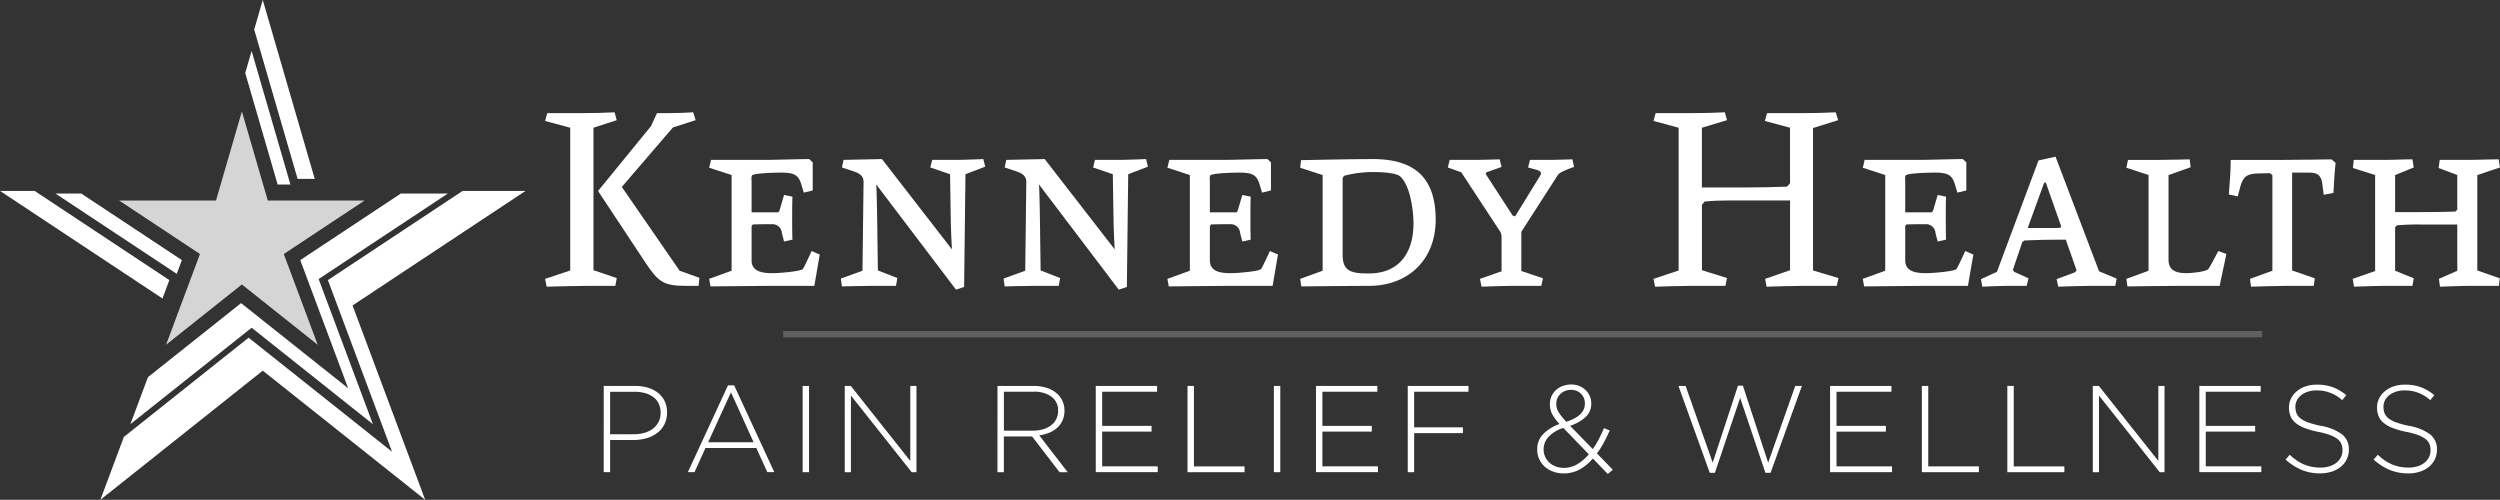 <svg xmlns="http://www.w3.org/2000/svg" xmlns:xlink="http://www.w3.org/1999/xlink" width="371.805" height="74.333" viewBox="0 0 371.805 74.333"><rect x="0" y="0" width="371.805" height="74.333" fill="#333333" stroke="none"/><defs><clipPath id="a"><rect width="371.805" height="74.333" fill="#fff"/></clipPath><clipPath id="c"><rect width="219.954" height="0.939" fill="#fff"/></clipPath><clipPath id="d"><path d="M81.763,0,80.488,4.388l6.457,22.218h2.549Z" transform="translate(-80.488)" fill="#fff"/></clipPath><clipPath id="e"><path d="M65.617,73.711l9.544,25.531L53.827,82.277,35.279,97.028l-3.5,9.36L55.932,87.18l24.153,19.207-10.8-28.905L95.012,60.448l-9.358,0Z" transform="translate(-31.78 -60.446)" fill="#fff"/></clipPath><clipPath id="f"><path d="M0,60.449l24.163,16,1.021-2.733L5.149,60.449Z" transform="translate(0 -60.449)" fill="#fff"/></clipPath><clipPath id="g"><path d="M77.651,19.414,82.472,36h1.9L78.6,16.137Z" transform="translate(-77.651 -16.137)" fill="#fff"/></clipPath><clipPath id="h"><path d="M66.546,71.176l7.127,19.064L57.743,77.573,43.892,88.587,41.28,95.576,59.315,81.234,77.349,95.576,69.281,73.993,88.5,61.273l-6.988,0Z" transform="translate(-41.28 -61.271)" fill="#fff"/></clipPath><clipPath id="i"><path d="M17.55,61.274,35.593,73.218l.762-2.04-14.96-9.9Z" transform="translate(-17.55 -61.274)" fill="#fff"/></clipPath><clipPath id="k"><rect width="36.494" height="34.708" fill="#fff"/></clipPath><clipPath id="l"><path d="M55.987,35.275,59.84,48.53l14.395,0L62.219,56.486l5.046,13.5L55.987,61.014,44.71,69.983l5.045-13.5L37.74,48.532l14.4,0Z" transform="translate(-37.74 -35.275)" fill="#fff"/></clipPath></defs><g clip-path="url(#a)"><g clip-path="url(#a)"><path d="M183.039,61.376H178.7c-1.689,0-4.182.08-5.87.121l-.241-1.166,3.739-1.246V37.855l-3.739-1.005.322-1.166h5.227c1.568,0,3.216-.04,4.785-.121l.322,1.166-3.458,1.126V59.044l3.458,1.166Zm12.384,0h-1.729c-3.458,0-4.222-.523-6.152-3.417l-7.076-10.695,7.88-9.65.884-1.93h1.649q1.869,0,3.739-.121l.362,1.166L191.6,37.815,184,46.66l8.6,12.464,2.935,1.046Z" transform="translate(-91.524 -18.859)" fill="#fff"/><path d="M240.189,69.229h-6.152c-1.729,0-9.288.08-9.288.08l-.2-1.126,3.337-1.206V52.744l-3.337-1.085.281-1.166h8.081c1.247,0,5.026-.121,6.514-.121l.522.483v4.182l-1.327.321-.362-1.206c-.4-1.326-.965-1.769-2.935-1.769-1.085,0-4.021.08-4.382.4-.161.161-.081.764-.081,1.005v4.5h3.981l.161-.241.684-2.332,1.246.241c-.04,1.086-.04,2.171-.04,3.257,0,1.046,0,2.091.04,3.136l-1.246.281-.322-1.246a1.4,1.4,0,0,0-1.488-1.327c-.965,0-1.89,0-2.855.04l-.161.241V65.45c0,1.809,1.93,1.889,3.216,1.889.724,0,3.981-.241,4.383-.6.2-.2,1.327-2.694,1.327-2.694l1.206.523Z" transform="translate(-119.081 -26.713)" fill="#fff"/><path d="M284.775,52.624l-.2,16.766-1.206.4-11.861-15.64c.08,1.327.08,2.774.121,4.021l.121,8.765,2.895,1.126-.2,1.166h-3.578c-1.367,0-4.463.08-4.463.08l-.161-1.166,3.216-1.166.161-13.228c0-.643-.322-1.126-1.286-1.488l-1.93-.643.241-1.126,5.71-.121L282.765,63.8c-.08-1.247-.121-2.533-.161-3.659l-.12-7.518-2.936-1.005.282-1.126h3.5c1.327,0,4.1-.121,4.1-.121l.282,1.126Z" transform="translate(-141.19 -26.713)" fill="#fff"/><path d="M336.309,52.624l-.2,16.766-1.206.4-11.861-15.64c.08,1.327.08,2.774.121,4.021l.121,8.765,2.895,1.126-.2,1.166H322.4c-1.367,0-4.463.08-4.463.08l-.161-1.166,3.216-1.166.161-13.228c0-.643-.322-1.126-1.286-1.488l-1.93-.643.241-1.126,5.709-.121L334.3,63.8c-.08-1.247-.121-2.533-.161-3.659l-.121-7.518-2.935-1.005.281-1.126h3.5c1.327,0,4.1-.121,4.1-.121l.281,1.126Z" transform="translate(-168.519 -26.713)" fill="#fff"/><path d="M385.291,69.229H379.14c-1.729,0-9.288.08-9.288.08l-.2-1.126,3.337-1.206V52.744l-3.337-1.085.281-1.166h8.081c1.247,0,5.026-.121,6.514-.121l.522.483v4.182l-1.327.321-.362-1.206c-.4-1.326-.965-1.769-2.935-1.769-1.085,0-4.021.08-4.382.4-.161.161-.081.764-.081,1.005v4.5h3.981l.161-.241.684-2.332,1.246.241c-.04,1.086-.04,2.171-.04,3.257,0,1.046,0,2.091.04,3.136l-1.246.281-.322-1.246a1.4,1.4,0,0,0-1.488-1.327c-.965,0-1.89,0-2.855.04l-.161.241V65.45c0,1.809,1.93,1.889,3.216,1.889.724,0,3.981-.241,4.383-.6.2-.2,1.327-2.694,1.327-2.694l1.206.523Z" transform="translate(-196.03 -26.713)" fill="#fff"/><path d="M421.9,69.23c-3.176,0-10.051.08-10.051.08l-.161-1.126,3.338-1.206V52.745l-3.338-1.085.121-1.126s7.157-.161,10.7-.161c6.071,0,9.328,2.653,9.328,9.006,0,6.031-4.142,9.851-9.931,9.851m4.7-16.243c-.6-.6-2.975-.684-3.9-.684a16.794,16.794,0,0,0-4.222.483.545.545,0,0,0-.482.6V64.646c0,2.453,1.327,2.735,3.9,2.735,4.463,0,6.634-3.016,6.634-7.438,0-1.85-.442-5.509-1.93-6.956" transform="translate(-218.32 -26.713)" fill="#fff"/><path d="M474.788,52.79l-5.428,8.443v5.83l3.216,1.085-.241,1.126h-4.142c-1.447,0-4.744.121-4.744.121l-.241-1.166,3.217-1.126V62.038a1.623,1.623,0,0,0-.241-.885l-5.749-8.765-2.01-.724.281-1.126h3.417c1.367,0,4.021-.08,4.021-.08l.282,1.126-2.252.8-.121.241,4.021,6.191.362.121,3.739-6.071c.282-.442.04-.683-.643-.884,0,0-.764-.2-1.166-.322l.281-1.126h2.975c.965,0,3.337-.08,3.337-.08l.241,1.126c-1.568.563-2.171.884-2.413,1.206" transform="translate(-243.107 -26.758)" fill="#fff"/><path d="M550.828,61.376h-5.307c-1.689,0-3.418.08-5.146.121l-.2-1.166,3.7-1.286V48.671h-9.047c-1.206,0-2.452.04-3.658.161l-.4.482v9.73L534.5,60.21l-.241,1.166h-5.308c-1.688,0-3.458.08-5.146.121l-.24-1.166,3.739-1.246V37.855l-3.739-1.005.321-1.166h5.227q2.534,0,5.066-.121l.322,1.166-3.739,1.126v8.886h6.112c2.211,0,4.342-.04,6.554-.121l.442-.523V37.855l-3.739-1.005.321-1.166h5.227c1.689,0,3.3-.04,4.986-.121l.362,1.166L547.29,37.9V59.084l3.78,1.126Z" transform="translate(-277.654 -18.859)" fill="#fff"/><path d="M605.467,69.229h-6.152c-1.729,0-9.287.08-9.287.08l-.2-1.126,3.337-1.206V52.744l-3.337-1.085.281-1.166h8.082c1.246,0,5.025-.121,6.513-.121l.523.483v4.182l-1.327.321-.361-1.206c-.4-1.326-.965-1.769-2.936-1.769-1.085,0-4.02.08-4.383.4-.16.161-.079.764-.079,1.005v4.5h3.98l.161-.241.683-2.332,1.247.241c-.04,1.086-.04,2.171-.04,3.257,0,1.046,0,2.091.04,3.136l-1.247.281-.322-1.246a1.4,1.4,0,0,0-1.488-1.327c-.965,0-1.89,0-2.855.04l-.16.241V65.45c0,1.809,1.929,1.889,3.216,1.889.724,0,3.981-.241,4.382-.6.2-.2,1.327-2.694,1.327-2.694l1.206.523Z" transform="translate(-312.791 -26.713)" fill="#fff"/><path d="M647.219,68.821H643.4c-1.528,0-3.136.08-4.664.12l-.241-1.125,2.693-1.006.282-.281-1.608-4.583H638.9c-1.729,0-3.378.04-5.187.12l-.322.241-1.406,4.141.2.282,2.131.965-.282,1.126H630.9c-1.005,0-2.452.08-3.457.12l-.2-1.125,2.372-1.085L635.8,50.165l2.533-.563,6.474,17.047,2.614,1.086ZM636.887,53.462h-.241l-2.453,6.755h4.262l.6-.04.121-.2Z" transform="translate(-332.63 -26.304)" fill="#fff"/><path d="M687.164,69.275h-6.432c-1.569,0-7.278.08-7.278.08l-.16-1.126,3.3-1.206V52.79l-3.3-1.085.24-1.166h4.625c1.326,0,4.543-.08,4.543-.08l.162,1.166-3.3,1.166V65.415c0,1.689,1.326,1.97,2.694,1.97.643,0,2.814-.2,3.216-.6.2-.2,1.488-2.694,1.488-2.694l1.207.442Z" transform="translate(-357.055 -26.758)" fill="#fff"/><path d="M721.3,55.444l-1.448.281-.241-1.809c-.2-1.166-.763-1.488-1.969-1.488h-2.494V66.983l3.378,1.166-.161,1.126h-4.383c-1.367,0-4.944.121-4.944.121l-.162-1.166,3.337-1.206V52.79l-.361-.281-1.488.04c-1.689,0-2.453.282-2.9,1.89l-.4,1.528-1.326-.282c.12-1.728.281-3.417.281-5.146h7.921c1.769,0,7.075-.08,7.075-.08l.6.523c-.162,1.488-.241,2.975-.322,4.463" transform="translate(-374.26 -26.758)" fill="#fff"/><path d="M763.479,52.79V66.983l3.338,1.166-.121,1.126h-4.382c-1.328,0-4.383.121-4.383.121l-.161-1.166,2.734-1.206V60.148h-5.387a35.45,35.45,0,0,0-3.579.121l-.281.281v6.473l2.774,1.126-.2,1.126h-4.141c-1.367,0-4.544.121-4.544.121l-.2-1.166,3.338-1.166V52.79l-3.3-1.046.12-1.206h4.463c1.448,0,2.9-.08,4.262-.08l.2,1.206-2.774,1.126V58.3s5.951.04,8.966-.081l.281-.281V52.79l-2.774-1.046.162-1.206h3.9c1.649,0,3.5-.08,4.865-.08l.2,1.206Z" transform="translate(-395.051 -26.758)" fill="#fff"/><path d="M191.16,122.205h4.653a6.6,6.6,0,0,1,1.933.266,4.491,4.491,0,0,1,1.5.769,3.485,3.485,0,0,1,.98,1.228,3.778,3.778,0,0,1,.348,1.658v.037a3.676,3.676,0,0,1-1.493,3.059,4.832,4.832,0,0,1-1.594.769,6.98,6.98,0,0,1-1.914.256h-3.462v4.781h-.953Zm4.47,7.181a5.628,5.628,0,0,0,1.63-.221,3.721,3.721,0,0,0,1.255-.636,2.936,2.936,0,0,0,.815-1,2.9,2.9,0,0,0,.293-1.308v-.037a3.058,3.058,0,0,0-.284-1.355,2.668,2.668,0,0,0-.8-.967,3.681,3.681,0,0,0-1.227-.589,5.754,5.754,0,0,0-1.575-.2h-3.627v6.32Z" transform="translate(-101.374 -64.807)" fill="#fff"/><path d="M223.769,122.011h.916l5.972,12.914h-1.044l-1.63-3.59h-7.565l-1.63,3.59H217.8Zm3.81,8.463-3.37-7.419-3.389,7.419Z" transform="translate(-115.5 -64.704)" fill="#fff"/><rect width="0.953" height="12.823" transform="translate(119.369 57.399)" fill="#fff"/><path d="M267.482,122.206h.9l8.848,11.156V122.206h.916v12.823h-.714L268.4,123.635v11.394h-.916Z" transform="translate(-141.849 -64.807)" fill="#fff"/><path d="M315.842,122.206h5.385a6.063,6.063,0,0,1,2.107.339,4.105,4.105,0,0,1,1.5.925,3.308,3.308,0,0,1,.714,1.071,3.365,3.365,0,0,1,.256,1.31v.037a3.473,3.473,0,0,1-.284,1.438,3.263,3.263,0,0,1-.787,1.09,4.055,4.055,0,0,1-1.191.742,6.02,6.02,0,0,1-1.493.394l4.231,5.477h-1.209l-4.085-5.312h-4.195v5.312h-.953Zm5.276,6.649a5.264,5.264,0,0,0,1.493-.2,3.611,3.611,0,0,0,1.182-.579,2.753,2.753,0,0,0,.779-.919,2.639,2.639,0,0,0,.284-1.24v-.037a2.473,2.473,0,0,0-.962-2.058,4.318,4.318,0,0,0-2.72-.754h-4.378v5.788Z" transform="translate(-167.494 -64.807)" fill="#fff"/><path d="M346.963,122.206h9.122v.861h-8.17v5.074h7.345V129h-7.345v5.166h8.261v.861h-9.214Z" transform="translate(-183.998 -64.807)" fill="#fff"/><path d="M376.018,122.206h.953v11.962H384.5v.861h-8.482Z" transform="translate(-199.406 -64.807)" fill="#fff"/><rect width="0.953" height="12.823" transform="translate(189.453 57.399)" fill="#fff"/><path d="M416.694,122.206h9.122v.861h-8.17v5.074h7.345V129h-7.345v5.166h8.261v.861h-9.214Z" transform="translate(-220.977 -64.807)" fill="#fff"/><path d="M445.749,122.206h9.031v.861H446.7v5.294h7.254v.861H446.7v5.807h-.953Z" transform="translate(-236.385 -64.807)" fill="#fff"/><path d="M495.017,132.747a7.13,7.13,0,0,1-1.979,1.64,4.871,4.871,0,0,1-2.363.577,4.52,4.52,0,0,1-1.566-.265,3.813,3.813,0,0,1-1.246-.733,3.411,3.411,0,0,1-.824-1.117,3.371,3.371,0,0,1-.3-1.438v-.037a3.166,3.166,0,0,1,.87-2.235,6.257,6.257,0,0,1,2.445-1.52,7.394,7.394,0,0,1-1.081-1.465,3.09,3.09,0,0,1-.348-1.465v-.037a2.8,2.8,0,0,1,.237-1.154,2.855,2.855,0,0,1,.66-.925,2.98,2.98,0,0,1,1.017-.613,3.691,3.691,0,0,1,1.291-.22,3.054,3.054,0,0,1,1.163.22,2.964,2.964,0,0,1,.935.6,2.8,2.8,0,0,1,.623.889,2.631,2.631,0,0,1,.228,1.081v.037a2.66,2.66,0,0,1-.833,2.006,6.28,6.28,0,0,1-2.317,1.31l3.37,3.462a11.793,11.793,0,0,0,.888-1.447q.413-.788.779-1.667l.86.348q-.439.989-.906,1.85a11.992,11.992,0,0,1-1,1.557l2.363,2.436-.751.623Zm-4.323,1.392a3.861,3.861,0,0,0,2-.54,6.988,6.988,0,0,0,1.722-1.475l-3.792-3.92a4.954,4.954,0,0,0-2.235,1.364,2.718,2.718,0,0,0-.7,1.768v.037a2.686,2.686,0,0,0,.22,1.09,2.616,2.616,0,0,0,.622.879,2.906,2.906,0,0,0,.953.586,3.353,3.353,0,0,0,1.209.21m.367-6.851q2.766-.879,2.766-2.693v-.037a1.953,1.953,0,0,0-.577-1.438,1.977,1.977,0,0,0-1.457-.577,2.2,2.2,0,0,0-1.6.6,1.97,1.97,0,0,0-.614,1.474v.037a2.285,2.285,0,0,0,.073.586,2.4,2.4,0,0,0,.248.577,5.437,5.437,0,0,0,.458.659q.283.356.705.815" transform="translate(-258.122 -64.559)" fill="#fff"/><path d="M531.47,122.164h1.062l4.03,11.412,3.756-11.449h.732l3.756,11.449,4.03-11.412h.989l-4.653,12.914H544.4l-3.756-11.137-3.755,11.137h-.77Z" transform="translate(-281.844 -64.766)" fill="#fff"/><path d="M579.477,122.206H588.6v.861H580.43v5.074h7.346V129H580.43v5.166h8.261v.861h-9.214Z" transform="translate(-307.303 -64.807)" fill="#fff"/><path d="M608.532,122.206h.953v11.962h7.529v.861h-8.482Z" transform="translate(-322.711 -64.807)" fill="#fff"/><path d="M635.6,122.206h.952v11.962h7.529v.861H635.6Z" transform="translate(-337.064 -64.807)" fill="#fff"/><path d="M662.663,122.206h.9l8.847,11.156V122.206h.916v12.823h-.714l-9.031-11.394v11.394h-.916Z" transform="translate(-351.417 -64.807)" fill="#fff"/><path d="M696.4,122.206h9.122v.861h-8.17v5.074H704.7V129h-7.346v5.166h8.262v.861H696.4Z" transform="translate(-369.308 -64.807)" fill="#fff"/><path d="M728.864,135a7.19,7.19,0,0,1-2.775-.513,8.553,8.553,0,0,1-2.391-1.539l.623-.714a9.113,9.113,0,0,0,1.053.852,5.873,5.873,0,0,0,2.226.934,6.793,6.793,0,0,0,1.318.119,4.334,4.334,0,0,0,1.319-.193,3.123,3.123,0,0,0,1.025-.531,2.456,2.456,0,0,0,.66-.806,2.2,2.2,0,0,0,.238-1.016v-.037a2.525,2.525,0,0,0-.156-.916,1.761,1.761,0,0,0-.568-.733,4.158,4.158,0,0,0-1.108-.6,11.532,11.532,0,0,0-1.8-.485,12.453,12.453,0,0,1-1.979-.559,4.858,4.858,0,0,1-1.346-.751,2.572,2.572,0,0,1-.76-1,3.339,3.339,0,0,1-.239-1.3v-.037a2.88,2.88,0,0,1,.312-1.328,3.359,3.359,0,0,1,.861-1.072,4.059,4.059,0,0,1,1.3-.714,5.078,5.078,0,0,1,1.649-.256,6.8,6.8,0,0,1,2.409.385,7.227,7.227,0,0,1,1.988,1.172l-.6.751a5.5,5.5,0,0,0-3.829-1.447,4.049,4.049,0,0,0-1.291.193,3.177,3.177,0,0,0-.99.522,2.305,2.305,0,0,0-.632.769,2.066,2.066,0,0,0-.219.934v.037a2.58,2.58,0,0,0,.156.925,1.8,1.8,0,0,0,.568.751,4.015,4.015,0,0,0,1.145.614,13.094,13.094,0,0,0,1.867.513,7.384,7.384,0,0,1,3.224,1.291,2.786,2.786,0,0,1,.989,2.244v.037a3.164,3.164,0,0,1-.321,1.419,3.3,3.3,0,0,1-.879,1.108,4.114,4.114,0,0,1-1.338.714,5.448,5.448,0,0,1-1.713.256" transform="translate(-383.784 -64.6)" fill="#fff"/><path d="M756.749,135a7.19,7.19,0,0,1-2.775-.513,8.554,8.554,0,0,1-2.391-1.539l.623-.714a9.113,9.113,0,0,0,1.053.852,5.87,5.87,0,0,0,2.227.934,6.785,6.785,0,0,0,1.318.119,4.333,4.333,0,0,0,1.319-.193,3.123,3.123,0,0,0,1.025-.531,2.457,2.457,0,0,0,.66-.806,2.206,2.206,0,0,0,.238-1.016v-.037a2.526,2.526,0,0,0-.156-.916,1.761,1.761,0,0,0-.568-.733,4.15,4.15,0,0,0-1.108-.6,11.532,11.532,0,0,0-1.8-.485,12.454,12.454,0,0,1-1.979-.559,4.858,4.858,0,0,1-1.346-.751,2.572,2.572,0,0,1-.76-1,3.338,3.338,0,0,1-.239-1.3v-.037a2.88,2.88,0,0,1,.312-1.328,3.366,3.366,0,0,1,.86-1.072,4.06,4.06,0,0,1,1.3-.714,5.078,5.078,0,0,1,1.649-.256,6.8,6.8,0,0,1,2.409.385,7.226,7.226,0,0,1,1.988,1.172l-.6.751a5.5,5.5,0,0,0-3.829-1.447,4.049,4.049,0,0,0-1.291.193,3.169,3.169,0,0,0-.99.522,2.3,2.3,0,0,0-.632.769,2.067,2.067,0,0,0-.219.934v.037a2.58,2.58,0,0,0,.156.925,1.8,1.8,0,0,0,.568.751,4.022,4.022,0,0,0,1.145.614,13.089,13.089,0,0,0,1.867.513,7.384,7.384,0,0,1,3.224,1.291A2.786,2.786,0,0,1,761,131.47v.037a3.165,3.165,0,0,1-.321,1.419,3.3,3.3,0,0,1-.879,1.108,4.115,4.115,0,0,1-1.338.714,5.447,5.447,0,0,1-1.712.256" transform="translate(-398.572 -64.6)" fill="#fff"/><g transform="translate(116.477 49.23)" opacity="0.22"><g clip-path="url(#c)"><rect width="219.954" height="0.939" transform="translate(0 0)" fill="#fff"/></g></g></g><g transform="translate(37.804)"><g clip-path="url(#d)"><rect width="9.006" height="26.606" fill="#fff"/></g></g><g transform="translate(14.927 28.391)"><g clip-path="url(#e)"><rect width="63.232" height="45.942" transform="translate(0)" fill="#fff"/></g></g><g transform="translate(0 28.392)"><g clip-path="url(#f)"><rect width="25.184" height="15.997" transform="translate(0 0)" fill="#fff"/></g></g><g transform="translate(36.472 7.579)"><g clip-path="url(#g)"><rect width="6.725" height="19.867" transform="translate(0)" fill="#fff"/></g></g><g transform="translate(19.389 28.778)"><g clip-path="url(#h)"><rect width="47.215" height="34.305" transform="translate(0 0)" fill="#fff"/></g></g><g transform="translate(8.243 28.78)"><g clip-path="url(#i)"><rect width="18.805" height="11.944" transform="translate(0)" fill="#fff"/></g></g><g clip-path="url(#a)"><g transform="translate(17.726 16.568)" opacity="0.79"><g clip-path="url(#k)"><g transform="translate(0)"><g clip-path="url(#l)"><rect width="36.494" height="34.708" transform="translate(0 0)" fill="#fff"/></g></g></g></g></g></g></svg>